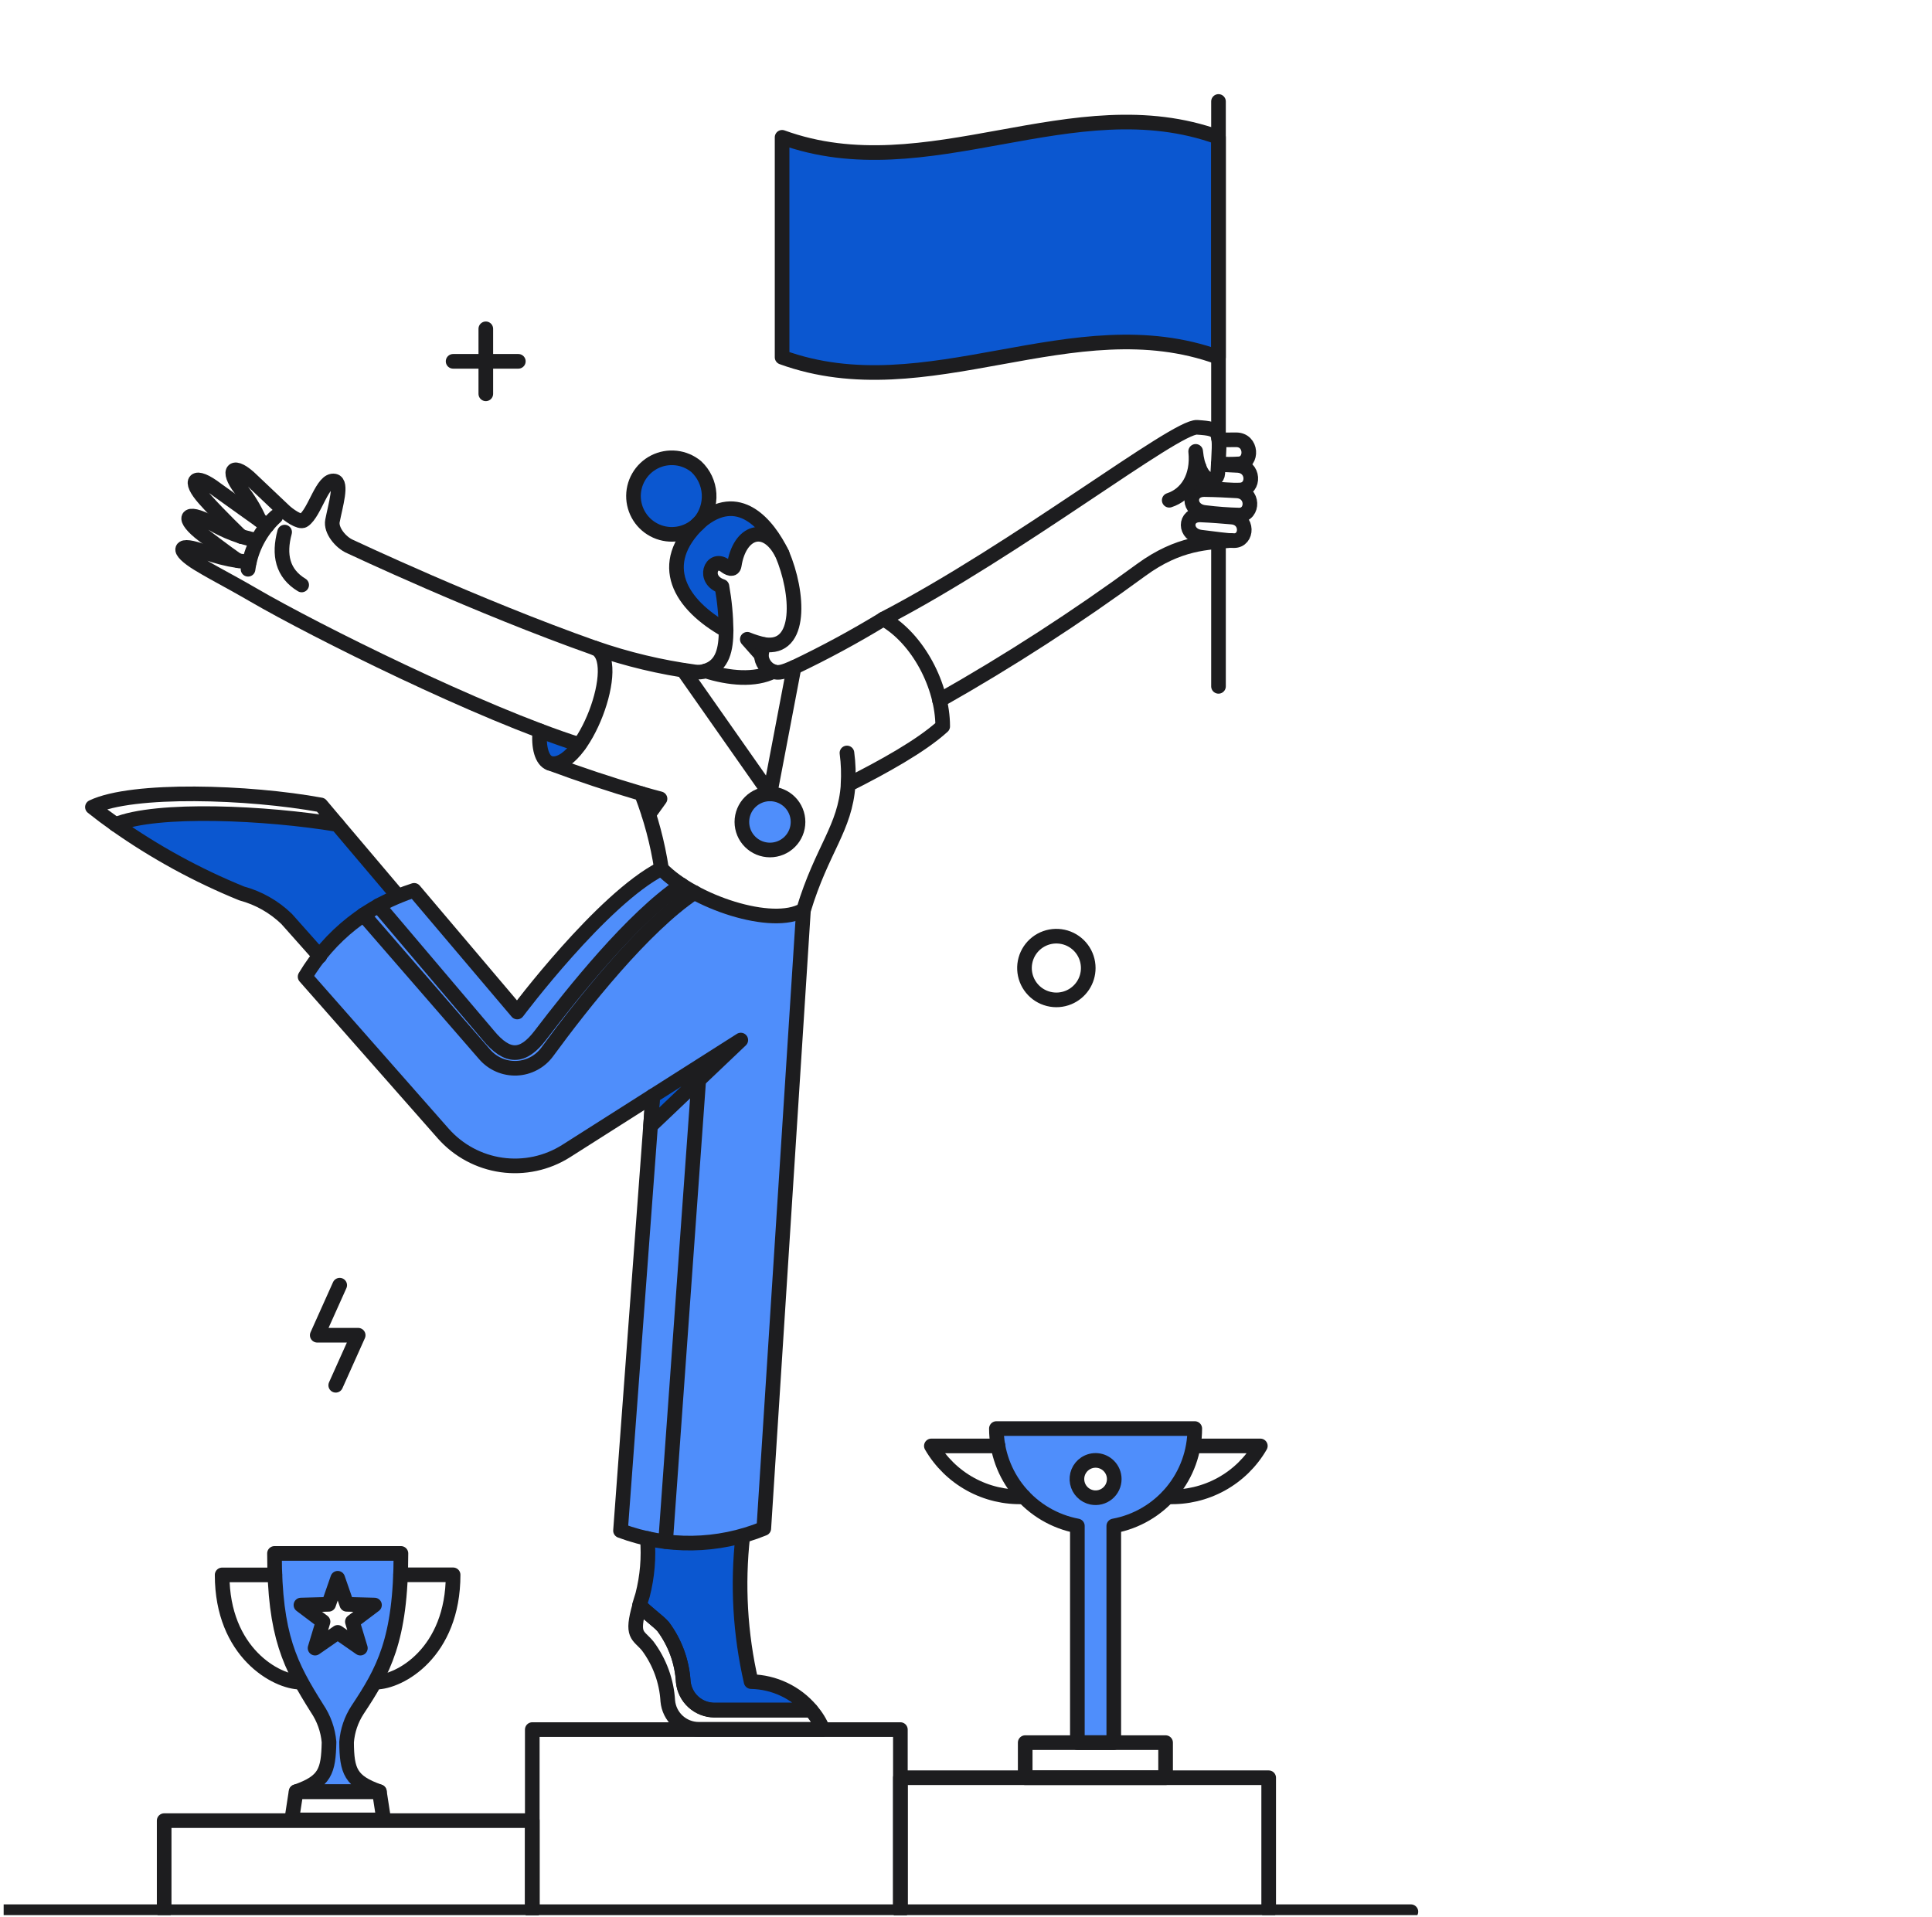 <svg width="132" height="131" viewBox="0 0 132 131" fill="none" xmlns="http://www.w3.org/2000/svg">
<g clip-path="url(#clip0_400_1458)">
<path d="M45.191 59.358C41.12 61.436 35.339 69.155 35.339 69.155L28.297 60.841C25.174 61.83 22.523 63.93 20.846 66.743L30.314 77.468C31.343 78.631 32.753 79.389 34.291 79.607C35.829 79.825 37.394 79.487 38.706 78.655L50.627 71.072L44.463 76.936L42.409 104.595C45.567 105.792 49.063 105.743 52.187 104.459L54.897 62.178C52.779 63.44 47.382 61.622 45.191 59.358Z" fill="#4F8EFB"/>
<path d="M52.605 54.249C52.353 54.249 52.104 54.299 51.871 54.395C51.639 54.491 51.427 54.633 51.249 54.811C51.071 54.989 50.929 55.2 50.833 55.433C50.737 55.665 50.687 55.915 50.687 56.166C50.687 56.418 50.737 56.668 50.833 56.9C50.929 57.133 51.071 57.344 51.249 57.522C51.427 57.7 51.639 57.842 51.871 57.938C52.104 58.034 52.353 58.084 52.605 58.084C53.114 58.084 53.602 57.882 53.962 57.522C54.322 57.163 54.524 56.675 54.524 56.166C54.524 55.658 54.322 55.17 53.962 54.811C53.602 54.451 53.114 54.249 52.605 54.249Z" fill="#4F8EFB"/>
<path d="M68.077 97.619C68.076 99.199 68.629 100.73 69.64 101.946C70.65 103.161 72.055 103.985 73.609 104.274V119.081H76.097V104.274C77.651 103.984 79.055 103.16 80.066 101.944C81.076 100.729 81.629 99.199 81.63 97.619H68.077ZM74.847 102.344C74.68 102.344 74.514 102.311 74.359 102.247C74.205 102.183 74.064 102.089 73.946 101.971C73.828 101.852 73.734 101.712 73.67 101.557C73.606 101.403 73.573 101.237 73.573 101.07C73.573 100.902 73.606 100.737 73.67 100.582C73.734 100.427 73.828 100.287 73.946 100.169C74.065 100.05 74.205 99.957 74.36 99.893C74.515 99.829 74.68 99.796 74.848 99.796C75.186 99.796 75.51 99.93 75.749 100.169C75.988 100.408 76.123 100.732 76.122 101.07C76.122 101.408 75.988 101.732 75.749 101.971C75.51 102.21 75.185 102.344 74.847 102.344Z" fill="#4F8EFB"/>
<path d="M23.68 119.046C23.743 118.266 23.998 117.513 24.423 116.856C26.105 114.345 27.393 112.234 27.393 106.156H18.742C18.742 111.82 19.825 113.838 21.65 116.745C22.113 117.43 22.394 118.222 22.467 119.046C22.418 121.037 22.207 121.742 20.227 122.435H25.92C23.953 121.74 23.705 121.035 23.68 119.046ZM21.527 112.625L22.071 110.819L20.561 109.681L22.455 109.644L23.074 107.863L23.693 109.644L25.586 109.681L24.076 110.819L24.621 112.625L23.074 111.549L21.527 112.625Z" fill="#4F8EFB"/>
<path d="M50.613 71.072L44.449 76.936L44.597 74.895L50.613 71.072Z" fill="#0B57D0"/>
<path d="M51.32 114.924C50.568 111.662 50.375 108.296 50.749 104.969C48.621 105.557 46.38 105.607 44.227 105.115C44.374 106.665 44.193 108.229 43.695 109.704C44.562 110.702 46.321 111.164 46.678 114.937C46.731 115.463 46.976 115.951 47.366 116.307C47.757 116.663 48.266 116.862 48.795 116.866H55.416C54.91 116.272 54.282 115.791 53.576 115.457C52.87 115.122 52.101 114.94 51.32 114.924Z" fill="#0B57D0"/>
<path d="M23.048 56.34C18.208 55.536 10.72 55.177 7.898 56.34C10.579 58.236 13.47 59.817 16.514 61.053C17.667 61.365 18.723 61.964 19.583 62.794L21.848 65.343C23.236 63.525 25.081 62.108 27.195 61.236L23.048 56.34Z" fill="#0B57D0"/>
<path d="M51.071 43.685L52.011 44.761C52.043 44.514 52.108 44.274 52.207 44.045C51.818 43.962 51.437 43.841 51.071 43.685Z" fill="#0B57D0"/>
<path d="M47.281 36.176C43.917 39.739 49.227 42.844 49.626 43.067C49.612 42.059 49.517 41.054 49.341 40.061C47.98 39.605 48.611 37.995 49.527 38.629C49.816 38.859 50.118 38.996 50.17 38.629C50.554 36.303 52.324 35.685 53.438 37.837C51.925 34.779 49.903 33.68 47.281 36.176Z" fill="#0B57D0"/>
<path d="M47.568 31.884C47.175 31.559 46.695 31.355 46.188 31.299C45.68 31.243 45.167 31.336 44.712 31.567C44.257 31.799 43.88 32.158 43.627 32.601C43.373 33.044 43.255 33.551 43.286 34.06C43.318 34.569 43.498 35.058 43.803 35.467C44.109 35.875 44.528 36.185 45.008 36.359C45.488 36.533 46.008 36.562 46.505 36.444C47.002 36.326 47.453 36.065 47.803 35.694C48.26 35.15 48.49 34.451 48.446 33.742C48.402 33.033 48.088 32.368 47.568 31.884Z" fill="#0B57D0"/>
<path d="M36.886 49.944C36.775 51.058 36.998 51.963 37.542 52.146C38.186 52.356 38.916 51.787 39.585 50.884C38.675 50.6 37.776 50.287 36.886 49.944Z" fill="#0B57D0"/>
<path d="M45.08 54.596L44.325 55.647C44.164 55.168 43.99 54.694 43.804 54.224C44.251 54.348 44.684 54.472 45.08 54.596Z" fill="#0B57D0"/>
<path d="M53.435 9.383V24.413C63.374 28.024 73.312 20.8 83.251 24.413V9.383C73.312 5.771 63.371 12.995 53.435 9.383Z" fill="#0B57D0"/>
<path d="M83.251 37.005V46.901" stroke="#1D1D1F" stroke-linecap="round" stroke-linejoin="round"/>
<path d="M83.251 6.934V29.917" stroke="#1D1D1F" stroke-linecap="round" stroke-linejoin="round"/>
<path d="M54.252 45.602L52.605 54.249L46.689 45.813" stroke="#1D1D1F" stroke-linecap="round" stroke-linejoin="round"/>
<path d="M45.191 59.358C41.119 61.436 35.339 69.155 35.339 69.155L28.297 60.841C25.174 61.83 22.523 63.93 20.846 66.743L30.291 77.468C31.321 78.63 32.73 79.388 34.268 79.606C35.805 79.823 37.37 79.486 38.682 78.655L44.598 74.895L42.395 104.595C45.56 105.781 49.057 105.728 52.185 104.447L54.896 62.178" stroke="#1D1D1F" stroke-linecap="round" stroke-linejoin="round"/>
<path d="M50.613 71.072L44.449 76.936L44.597 74.895L50.613 71.072Z" stroke="#1D1D1F" stroke-linecap="round" stroke-linejoin="round"/>
<path d="M56.22 118.171C56.028 117.694 55.756 117.254 55.415 116.869H48.806C48.278 116.863 47.77 116.663 47.38 116.307C46.99 115.951 46.744 115.464 46.689 114.939C46.605 113.574 46.128 112.263 45.316 111.163C45.018 110.805 44.127 110.174 43.706 109.704C43.1 111.819 43.592 111.685 44.251 112.474C45.067 113.567 45.545 114.874 45.625 116.235C45.672 116.761 45.914 117.251 46.303 117.609C46.692 117.966 47.2 118.167 47.729 118.17L56.22 118.171Z" stroke="#1D1D1F" stroke-linecap="round" stroke-linejoin="round"/>
<path d="M50.748 104.969C50.376 108.292 50.569 111.653 51.318 114.912C52.098 114.927 52.865 115.107 53.569 115.441C54.273 115.775 54.898 116.255 55.403 116.848H48.794C48.265 116.846 47.756 116.649 47.365 116.293C46.974 115.938 46.729 115.45 46.677 114.924C46.601 113.558 46.123 112.244 45.303 111.148C44.998 110.786 44.102 110.159 43.694 109.689C43.756 109.478 43.818 109.256 43.904 108.996C44.229 107.733 44.339 106.425 44.23 105.127" stroke="#1D1D1F" stroke-linecap="round" stroke-linejoin="round"/>
<path d="M27.195 61.238L23.048 56.34C18.208 55.536 10.72 55.177 7.898 56.34C10.581 58.234 13.471 59.815 16.514 61.053C17.668 61.364 18.724 61.964 19.583 62.794L21.848 65.342" stroke="#1D1D1F" stroke-linecap="round" stroke-linejoin="round"/>
<path d="M7.899 56.34C7.359 55.96 6.831 55.564 6.315 55.152C9.051 53.841 17.009 54.101 21.922 55.004L23.047 56.34" stroke="#1D1D1F" stroke-linecap="round" stroke-linejoin="round"/>
<path d="M52.011 44.76L51.059 43.685C51.432 43.838 51.817 43.959 52.21 44.044" stroke="#1D1D1F" stroke-linecap="round" stroke-linejoin="round"/>
<path d="M16.291 38.315C16.266 38.352 15.184 37.551 13.877 36.557C12.414 35.45 12.552 34.739 14.459 35.753C15.4 36.312 16.43 36.705 17.504 36.915" stroke="#1D1D1F" stroke-linecap="round" stroke-linejoin="round"/>
<path d="M18.259 35.917C18.259 35.917 15.002 33.603 14.793 33.443C13.271 32.28 12.816 32.797 13.976 34.098C15.043 35.295 16.489 36.671 16.489 36.671" stroke="#1D1D1F" stroke-linecap="round" stroke-linejoin="round"/>
<path d="M40.624 44.279C32.604 41.446 23.989 37.378 23.928 37.352C23.265 37.07 22.591 36.226 22.715 35.594C22.926 34.517 23.396 32.981 22.851 32.872C22.022 32.708 21.526 35.025 20.747 35.557C20.474 35.742 19.695 35.172 19.422 34.913C18.966 34.479 17.418 33.02 17.269 32.872C15.901 31.517 15.445 32.12 16.439 33.417C16.957 34.066 17.39 34.779 17.727 35.538" stroke="#1D1D1F" stroke-linecap="round" stroke-linejoin="round"/>
<path d="M18.841 35.298C17.808 36.241 17.138 37.516 16.947 38.9" stroke="#1D1D1F" stroke-linecap="round" stroke-linejoin="round"/>
<path d="M19.447 36.361C19.026 37.908 19.299 39.182 20.611 39.973" stroke="#1D1D1F" stroke-linecap="round" stroke-linejoin="round"/>
<path d="M57.866 51.453C57.962 52.171 57.986 52.896 57.94 53.618" stroke="#1D1D1F" stroke-linecap="round" stroke-linejoin="round"/>
<path d="M49.61 43.079C46.479 41.321 44.775 38.567 47.803 35.682C50.452 33.418 52.445 35.793 53.435 37.834" stroke="#1D1D1F" stroke-linecap="round" stroke-linejoin="round"/>
<path d="M47.568 31.884C47.175 31.559 46.695 31.355 46.188 31.299C45.68 31.243 45.167 31.336 44.712 31.567C44.257 31.799 43.88 32.158 43.627 32.601C43.373 33.044 43.255 33.551 43.286 34.06C43.318 34.569 43.498 35.058 43.803 35.467C44.109 35.875 44.528 36.185 45.008 36.359C45.488 36.532 46.008 36.562 46.505 36.444C47.002 36.326 47.453 36.065 47.803 35.694C48.26 35.15 48.49 34.451 48.446 33.742C48.402 33.033 48.088 32.368 47.568 31.884Z" stroke="#1D1D1F" stroke-linecap="round" stroke-linejoin="round"/>
<path d="M37.567 52.159C37.022 51.972 36.775 51.052 36.887 49.938" stroke="#1D1D1F" stroke-linecap="round" stroke-linejoin="round"/>
<path d="M39.585 50.884C32.798 48.722 21.574 43.132 17.331 40.667C16.439 40.146 15.533 39.656 14.633 39.158C14.265 38.955 13.902 38.745 13.543 38.527C12.017 37.593 12.095 37.005 14.014 37.735C14.738 38.006 15.489 38.201 16.254 38.316H16.266C16.52 38.359 16.776 38.384 17.034 38.391" stroke="#1D1D1F" stroke-linecap="round" stroke-linejoin="round"/>
<path d="M82.36 35.026C81.135 34.922 81.11 33.441 82.298 33.455C83.177 33.466 83.808 33.505 84.501 33.542C85.677 33.607 85.653 35.169 84.687 35.199C83.909 35.18 83.132 35.123 82.36 35.026Z" stroke="#1D1D1F" stroke-linecap="round" stroke-linejoin="round"/>
<path d="M83.276 30.066C83.709 30.053 84.019 30.06 84.439 30.053C85.553 30.037 85.591 31.616 84.675 31.698C84.2 31.73 83.725 31.73 83.251 31.698" stroke="#1D1D1F" stroke-linecap="round" stroke-linejoin="round"/>
<path d="M82.063 36.708C80.887 36.574 80.887 35.137 82.038 35.187C82.892 35.224 83.498 35.279 84.167 35.335C85.293 35.43 85.244 36.943 84.316 36.943C83.746 36.943 83.152 36.833 82.063 36.708Z" stroke="#1D1D1F" stroke-linecap="round" stroke-linejoin="round"/>
<path d="M83.24 31.739C83.695 31.751 84.081 31.788 84.527 31.801C85.715 31.836 85.74 33.421 84.749 33.483C84.155 33.52 83.524 33.431 82.385 33.372C82.258 33.374 82.132 33.345 82.018 33.288C81.904 33.231 81.805 33.147 81.731 33.044C81.656 32.941 81.607 32.821 81.588 32.695C81.57 32.569 81.582 32.44 81.624 32.319C81.681 32.158 81.787 32.02 81.929 31.924" stroke="#1D1D1F" stroke-linecap="round" stroke-linejoin="round"/>
<path d="M60.353 42.3C69.513 37.537 80.33 29.098 81.791 29.2C83.511 29.32 83.358 29.395 83.202 32.342C83.163 33.058 81.915 33.133 81.692 30.844C81.877 32.602 81.073 33.801 79.885 34.184" stroke="#1D1D1F" stroke-linecap="round" stroke-linejoin="round"/>
<path d="M84.093 36.931C82.533 37.079 80.553 37.055 77.966 38.949C73.553 42.186 68.954 45.16 64.19 47.856" stroke="#1D1D1F" stroke-linecap="round" stroke-linejoin="round"/>
<path d="M43.828 54.233C44.274 54.369 44.686 54.472 45.094 54.583L44.337 55.633" stroke="#1D1D1F" stroke-linecap="round" stroke-linejoin="round"/>
<path d="M43.828 54.233C44.47 55.891 44.928 57.613 45.196 59.37C47.387 61.634 52.783 63.44 54.903 62.178C56.165 58.011 57.749 56.599 57.947 53.618C60.324 52.418 62.91 50.996 64.408 49.635C64.408 46.889 62.737 43.645 60.361 42.3C58.385 43.505 56.348 44.607 54.259 45.602C53.516 45.925 53.194 46.023 52.826 45.887C51.576 46.518 49.806 46.357 48.221 45.85C47.977 45.925 47.72 45.947 47.467 45.912C45.14 45.597 42.851 45.05 40.634 44.279C42.701 45.094 39.815 52.718 37.577 52.157C39.636 52.922 41.721 53.614 43.828 54.233Z" stroke="#1D1D1F" stroke-linecap="round" stroke-linejoin="round"/>
<path d="M52.818 45.887C52.588 45.799 52.389 45.645 52.246 45.445C52.103 45.245 52.022 45.007 52.013 44.761C52.046 44.515 52.112 44.274 52.209 44.045C54.811 44.45 54.578 40.518 53.434 37.835C52.32 35.683 50.525 36.297 50.166 38.627C50.11 38.995 49.776 38.85 49.511 38.639C48.595 38.008 47.963 39.616 49.325 40.072C49.503 41.064 49.598 42.07 49.61 43.078C49.603 44.339 49.399 45.486 48.211 45.849" stroke="#1D1D1F" stroke-linecap="round" stroke-linejoin="round"/>
<path d="M36.367 130.634V118.19H61.517V130.634" stroke="#1D1D1F" stroke-linecap="round" stroke-linejoin="round"/>
<path d="M11.216 130.634V124.412H36.367V130.634" stroke="#1D1D1F" stroke-linecap="round" stroke-linejoin="round"/>
<path d="M61.517 130.634V121.48H86.68V130.634" stroke="#1D1D1F" stroke-linecap="round" stroke-linejoin="round"/>
<path d="M53.435 9.383V24.413C63.374 28.024 73.312 20.8 83.251 24.413V9.383C73.312 5.771 63.371 12.995 53.435 9.383Z" stroke="#1D1D1F" stroke-linecap="round" stroke-linejoin="round"/>
<path d="M79.637 119.081V121.48H70.045V119.081H79.637Z" stroke="#1D1D1F" stroke-linecap="round" stroke-linejoin="round"/>
<path d="M68.077 97.619C68.08 99.198 68.635 100.727 69.645 101.941C70.654 103.156 72.057 103.981 73.609 104.274V119.081H76.097V104.274C77.653 103.986 79.058 103.162 80.068 101.947C81.079 100.731 81.632 99.199 81.63 97.619H68.077Z" stroke="#1D1D1F" stroke-linecap="round" stroke-linejoin="round"/>
<path d="M69.946 102.282C68.677 102.332 67.418 102.034 66.306 101.422C65.193 100.809 64.269 99.905 63.633 98.806H68.192" stroke="#1D1D1F" stroke-linecap="round" stroke-linejoin="round"/>
<path d="M79.798 102.282C81.067 102.332 82.326 102.034 83.438 101.422C84.551 100.809 85.475 99.905 86.11 98.806H81.568" stroke="#1D1D1F" stroke-linecap="round" stroke-linejoin="round"/>
<path d="M74.352 66.149C74.353 66.58 74.225 67.001 73.986 67.359C73.746 67.717 73.406 67.996 73.008 68.161C72.576 68.34 72.098 68.375 71.645 68.261C71.191 68.148 70.787 67.892 70.49 67.531C70.194 67.17 70.021 66.723 69.998 66.257C69.975 65.79 70.103 65.329 70.362 64.94C70.622 64.552 70.999 64.257 71.439 64.1C71.879 63.942 72.359 63.931 72.806 64.066C73.253 64.201 73.645 64.477 73.923 64.852C74.202 65.227 74.352 65.682 74.352 66.149Z" stroke="#1D1D1F" stroke-linecap="round" stroke-linejoin="round"/>
<path d="M76.129 101.071C76.129 101.26 76.087 101.446 76.007 101.616C75.926 101.787 75.808 101.937 75.662 102.057C75.517 102.176 75.346 102.262 75.163 102.308C74.98 102.354 74.789 102.358 74.604 102.322C74.357 102.272 74.13 102.151 73.952 101.972C73.773 101.794 73.652 101.567 73.603 101.32C73.553 101.073 73.578 100.816 73.674 100.583C73.771 100.35 73.934 100.151 74.144 100.011C74.39 99.847 74.684 99.773 74.978 99.802C75.272 99.831 75.546 99.961 75.755 100.17C75.994 100.409 76.129 100.733 76.129 101.071Z" stroke="#1D1D1F" stroke-linecap="round" stroke-linejoin="round"/>
<path d="M33.192 22.47V26.911" stroke="#1D1D1F" stroke-linecap="round" stroke-linejoin="round"/>
<path d="M35.414 24.691H30.958" stroke="#1D1D1F" stroke-linecap="round" stroke-linejoin="round"/>
<path d="M23.21 87.822L21.675 91.242H24.472L22.938 94.662" stroke="#1D1D1F" stroke-linecap="round" stroke-linejoin="round"/>
<path d="M25.849 61.883L33.347 70.726C34.684 72.359 35.736 72.297 36.924 70.738C39.139 67.831 43.187 62.747 46.565 60.471" stroke="#1D1D1F" stroke-linecap="round" stroke-linejoin="round"/>
<path d="M24.831 62.512L33.112 72.05C33.381 72.362 33.717 72.609 34.095 72.773C34.473 72.937 34.883 73.013 35.294 72.997C35.706 72.98 36.109 72.87 36.472 72.676C36.836 72.482 37.151 72.209 37.394 71.876C39.793 68.597 43.942 63.341 47.444 60.991" stroke="#1D1D1F" stroke-linecap="round" stroke-linejoin="round"/>
<path d="M47.803 72.915L45.476 105.338" stroke="#1D1D1F" stroke-linecap="round" stroke-linejoin="round"/>
<path d="M26.218 124.363H19.93L20.227 122.433H25.921L26.218 124.363Z" stroke="#1D1D1F" stroke-linecap="round" stroke-linejoin="round"/>
<path d="M20.524 114.949C18.902 114.949 15.177 112.939 15.177 107.62H18.779" stroke="#1D1D1F" stroke-linecap="round" stroke-linejoin="round"/>
<path d="M24.076 110.817L24.621 112.623L23.074 111.547L21.526 112.623L22.071 110.817L20.561 109.679L22.455 109.63L23.074 107.849L23.692 109.63L25.586 109.679L24.076 110.817Z" stroke="#1D1D1F" stroke-linecap="round" stroke-linejoin="round"/>
<path d="M25.921 122.431C23.953 121.738 23.693 121.033 23.68 119.042C23.742 118.261 23.997 117.509 24.423 116.852C26.188 114.191 27.393 112.086 27.393 106.152H18.754C18.754 111.816 19.837 113.834 21.663 116.741C22.127 117.426 22.408 118.218 22.48 119.042C22.438 121.033 22.219 121.738 20.239 122.431H25.921Z" stroke="#1D1D1F" stroke-linecap="round" stroke-linejoin="round"/>
<path d="M25.673 114.949C27.307 114.949 30.958 112.931 30.958 107.614H27.369" stroke="#1D1D1F" stroke-linecap="round" stroke-linejoin="round"/>
<path d="M96.396 130.634H0.25" stroke="#1D1D1F" stroke-linecap="round" stroke-linejoin="round"/>
<path d="M52.605 54.249C52.353 54.249 52.104 54.299 51.871 54.395C51.639 54.491 51.427 54.633 51.249 54.811C51.071 54.989 50.929 55.2 50.833 55.433C50.737 55.665 50.687 55.915 50.687 56.166C50.687 56.418 50.737 56.668 50.833 56.9C50.929 57.133 51.071 57.344 51.249 57.522C51.427 57.7 51.639 57.842 51.871 57.938C52.104 58.034 52.353 58.084 52.605 58.084C53.114 58.084 53.602 57.882 53.962 57.522C54.322 57.163 54.524 56.675 54.524 56.166C54.524 55.658 54.322 55.17 53.962 54.811C53.602 54.451 53.114 54.249 52.605 54.249Z" stroke="#1D1D1F"/>
</g>
<defs>
<clipPath id="clip0_400_1458">
<rect width="130.94" height="130.866" fill="white" transform="translate(0.25 -1.52588e-05)"/>
</clipPath>
</defs>
</svg>
